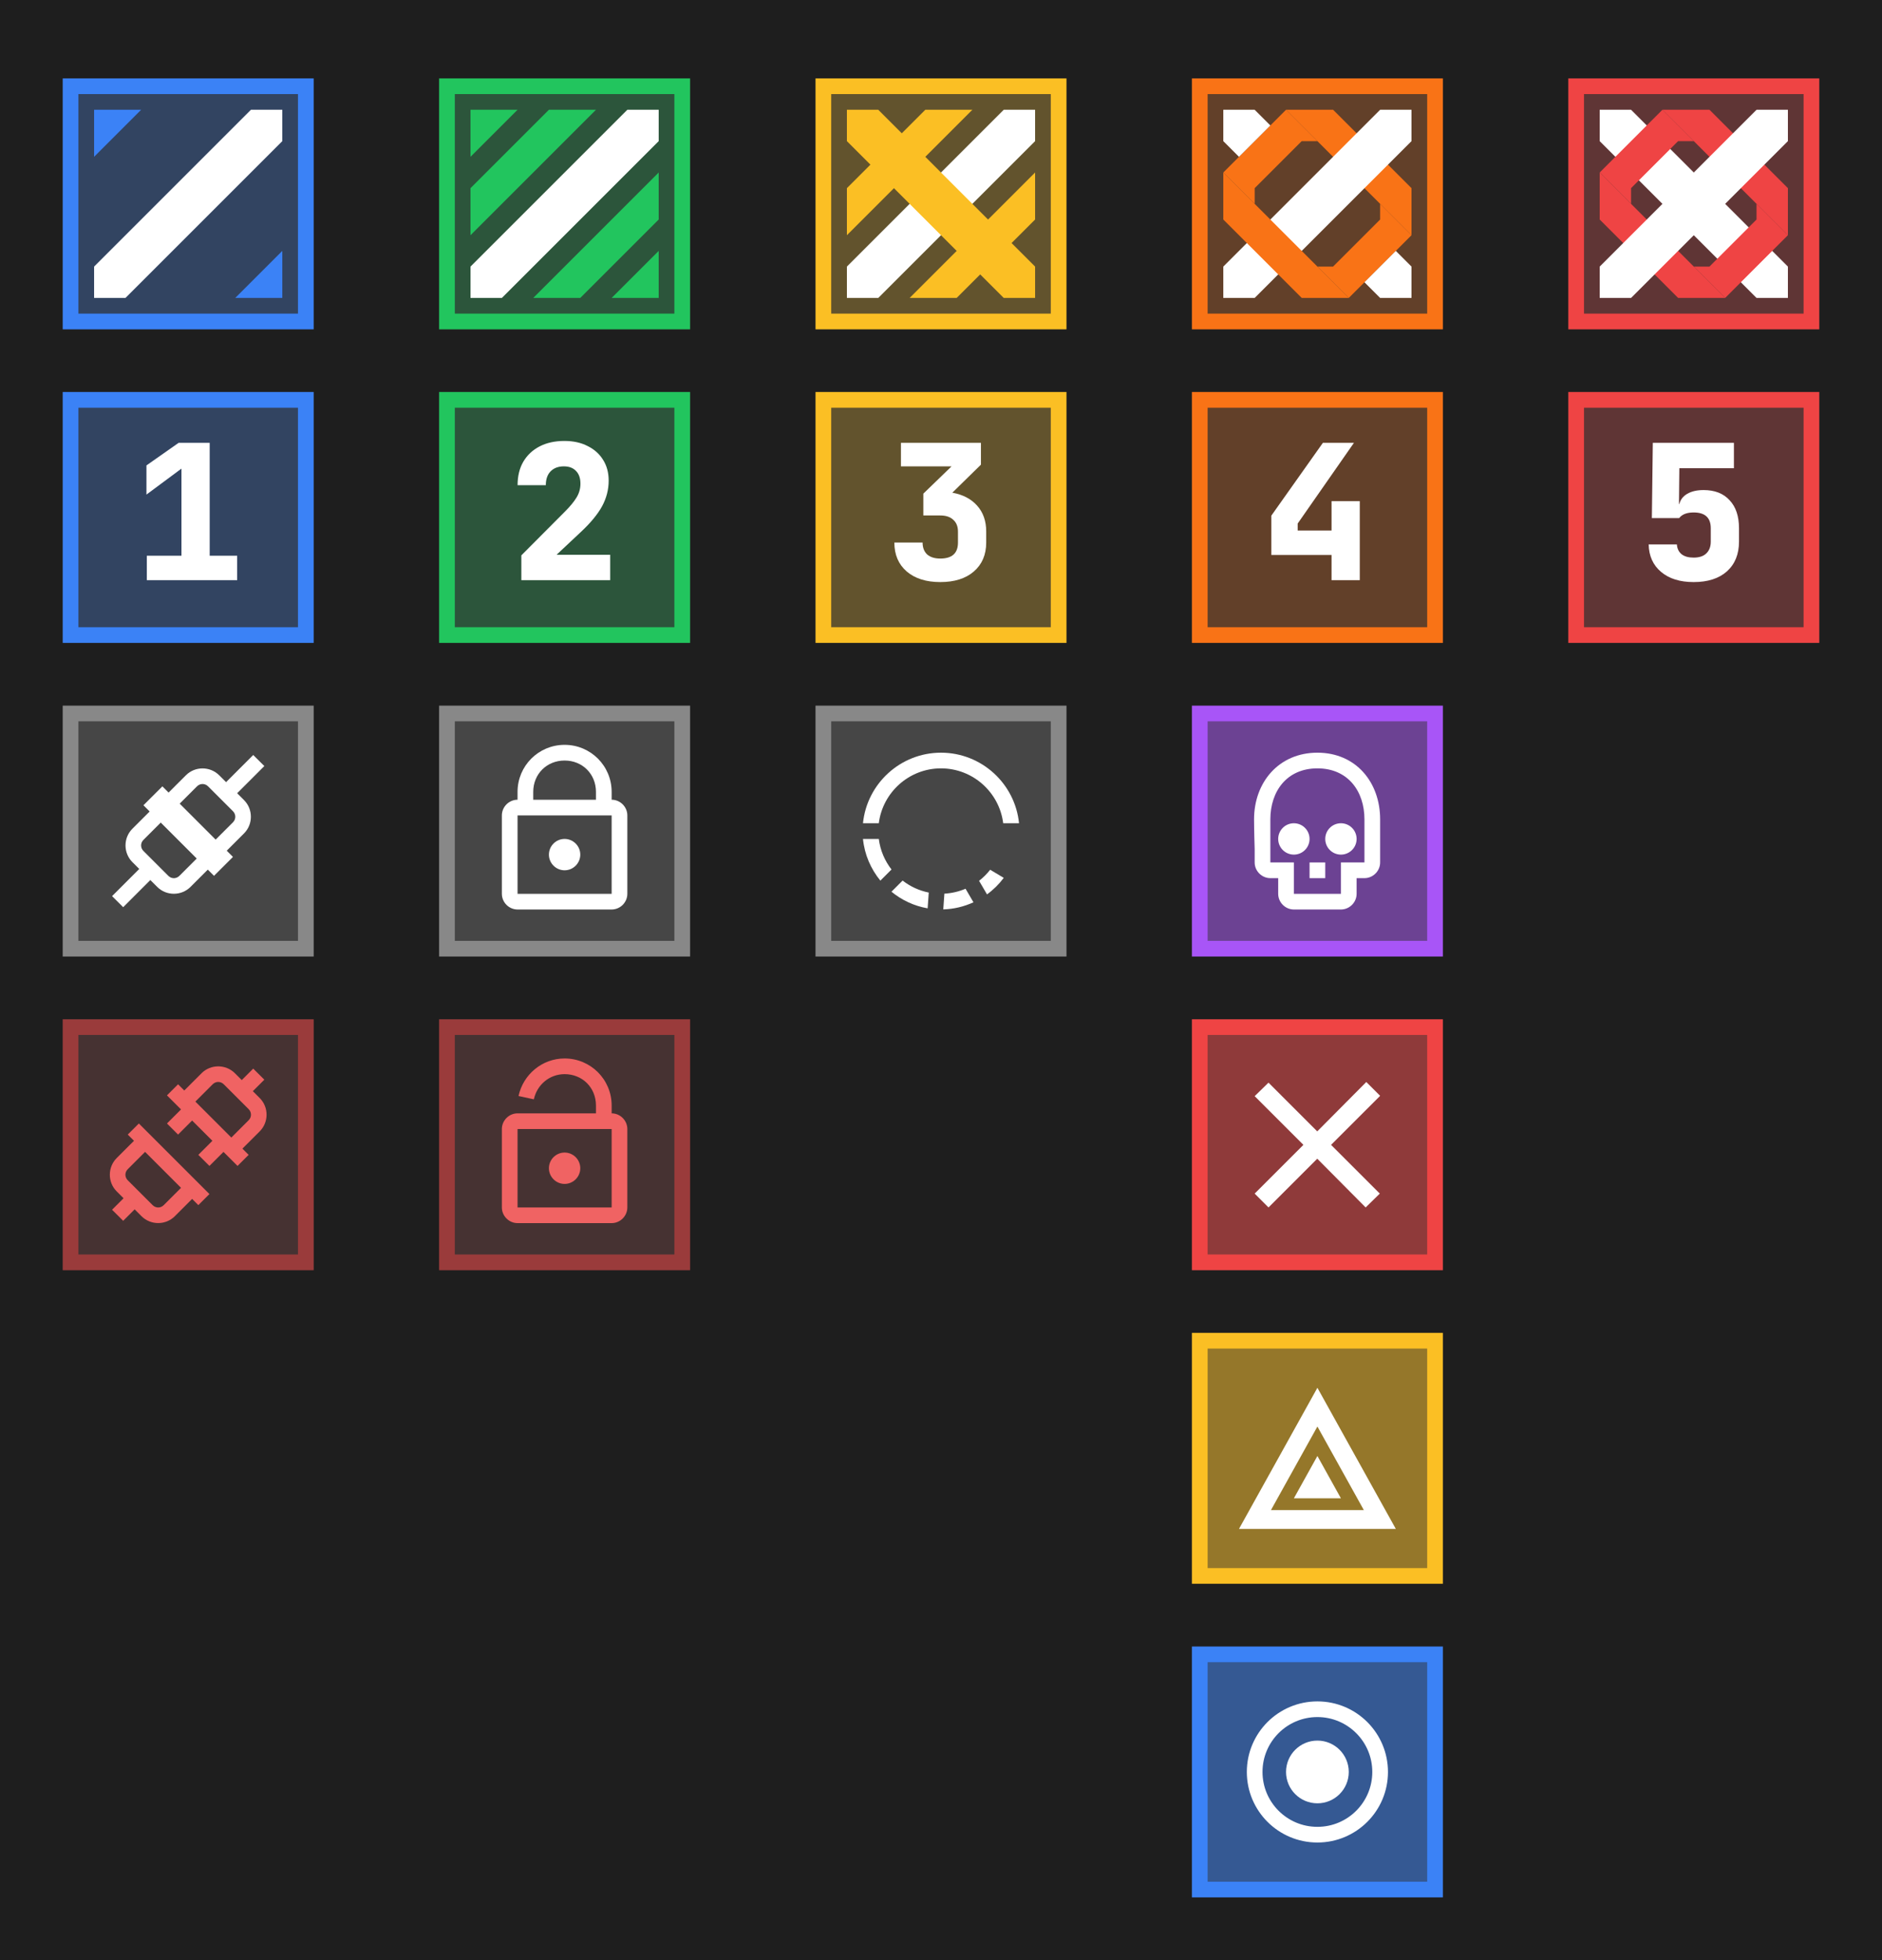 <svg width="120" height="125" viewBox="0 0 120 125" fill="none" xmlns="http://www.w3.org/2000/svg">
<rect width="120" height="125" fill="#1E1E1E"/>
<g clip-path="url(#clip0_0_1)">
<rect width="16" height="16" transform="translate(4 5)" fill="#303030"/>
<rect x="4.5" y="5.5" width="15" height="15" fill="#3B82F6" fill-opacity="0.25" stroke="#3B82F6"/>
<path d="M6 19V17L16 7H18V9L8 19H6Z" fill="white"/>
<path d="M6 10V7H9L6 10Z" fill="#3B82F6"/>
<path d="M18 16V19H15L18 16Z" fill="#3B82F6"/>
</g>
<g clip-path="url(#clip1_0_1)">
<rect width="16" height="16" transform="translate(4 25)" fill="#303030"/>
<rect x="4.5" y="25.5" width="15" height="15" fill="#3B82F6" fill-opacity="0.25" stroke="#3B82F6"/>
<path d="M9.362 37V35.44H11.57V29.884L9.338 31.54V29.68L11.39 28.24H13.37V35.44H15.122V37H9.362Z" fill="white"/>
</g>
<g clip-path="url(#clip2_0_1)">
<rect width="16" height="16" transform="translate(28 25)" fill="#303030"/>
<rect x="28.5" y="25.5" width="15" height="15" fill="#22C55E" fill-opacity="0.25" stroke="#22C55E"/>
<path d="M33.242 37V35.416L36.026 32.62C36.354 32.292 36.598 31.996 36.758 31.732C36.926 31.46 37.01 31.164 37.01 30.844C37.01 30.492 36.914 30.22 36.722 30.028C36.538 29.836 36.282 29.74 35.954 29.74C35.594 29.74 35.31 29.848 35.102 30.064C34.902 30.272 34.802 30.564 34.802 30.94H33.002C33.002 30.364 33.122 29.868 33.362 29.452C33.61 29.028 33.958 28.7 34.406 28.468C34.854 28.236 35.382 28.12 35.99 28.12C36.558 28.12 37.05 28.228 37.466 28.444C37.89 28.652 38.218 28.944 38.45 29.32C38.69 29.696 38.81 30.14 38.81 30.652C38.81 31.22 38.67 31.764 38.39 32.284C38.11 32.796 37.662 33.34 37.046 33.916L35.486 35.38H38.906V37H33.242Z" fill="white"/>
</g>
<g clip-path="url(#clip3_0_1)">
<rect width="16" height="16" transform="translate(52 25)" fill="#303030"/>
<rect x="52.5" y="25.5" width="15" height="15" fill="#FBBF24" fill-opacity="0.25" stroke="#FBBF24"/>
<path d="M59.954 37.12C59.058 37.12 58.346 36.896 57.818 36.448C57.29 35.992 57.026 35.376 57.026 34.6H58.826C58.826 34.92 58.922 35.172 59.114 35.356C59.314 35.532 59.594 35.62 59.954 35.62C60.706 35.62 61.082 35.28 61.082 34.6V33.904C61.082 33.576 60.982 33.324 60.782 33.148C60.59 32.964 60.314 32.872 59.954 32.872H58.874V31.48L60.674 29.74H57.446V28.24H62.546V29.632L60.722 31.42C61.394 31.54 61.922 31.816 62.306 32.248C62.69 32.68 62.882 33.228 62.882 33.892V34.6C62.882 35.376 62.618 35.992 62.09 36.448C61.57 36.896 60.858 37.12 59.954 37.12Z" fill="white"/>
</g>
<g clip-path="url(#clip4_0_1)">
<rect width="16" height="16" transform="translate(76 25)" fill="#303030"/>
<rect x="76.5" y="25.5" width="15" height="15" fill="#F97316" fill-opacity="0.25" stroke="#F97316"/>
<path d="M84.902 37V35.392H81.062V32.884L84.35 28.24H86.33L82.742 33.388V33.832H84.902V31.96H86.702V37H84.902Z" fill="white"/>
</g>
<g clip-path="url(#clip5_0_1)">
<rect width="16" height="16" transform="translate(100 25)" fill="#303030"/>
<rect x="100.5" y="25.5" width="15" height="15" fill="#EF4444" fill-opacity="0.25" stroke="#EF4444"/>
<path d="M107.99 37.12C107.118 37.12 106.426 36.904 105.914 36.472C105.402 36.04 105.138 35.456 105.122 34.72H106.922C106.938 34.984 107.038 35.192 107.222 35.344C107.406 35.488 107.662 35.56 107.99 35.56C108.342 35.56 108.61 35.472 108.794 35.296C108.986 35.112 109.082 34.86 109.082 34.54V33.688C109.082 33.016 108.718 32.68 107.99 32.68C107.558 32.68 107.25 32.8 107.066 33.04H105.326L105.386 28.24H110.558V29.86H107.078L107.054 32.14H107.078C107.15 31.86 107.318 31.644 107.582 31.492C107.854 31.332 108.202 31.252 108.626 31.252C109.338 31.252 109.89 31.468 110.282 31.9C110.682 32.324 110.882 32.92 110.882 33.688V34.54C110.882 35.34 110.626 35.972 110.114 36.436C109.602 36.892 108.894 37.12 107.99 37.12Z" fill="white"/>
</g>
<g clip-path="url(#clip6_0_1)">
<rect width="16" height="16" transform="translate(28 5)" fill="#303030"/>
<rect x="28.5" y="5.5" width="15" height="15" fill="#22C55E" fill-opacity="0.25" stroke="#22C55E"/>
<path d="M30 19V17L40 7H42V9L32 19H30Z" fill="white"/>
<path d="M30 10V7H33L30 10Z" fill="#22C55E"/>
<path d="M42 16V19H39L42 16Z" fill="#22C55E"/>
<path d="M30 12V15L38 7H35L30 12Z" fill="#22C55E"/>
<path d="M42 14V11L34 19H37L42 14Z" fill="#22C55E"/>
</g>
<g clip-path="url(#clip7_0_1)">
<rect width="16" height="16" transform="translate(52 5)" fill="#303030"/>
<rect x="52.5" y="5.5" width="15" height="15" fill="#FBBF24" fill-opacity="0.25" stroke="#FBBF24"/>
<path d="M54 12V15L62 7H59L54 12Z" fill="#FBBF24"/>
<path d="M66 14V11L58 19H61L66 14Z" fill="#FBBF24"/>
<path d="M54 19V17L64 7H66V9L56 19H54Z" fill="white"/>
<path d="M66 19V17L56 7H54V9L64 19H66Z" fill="#FBBF24"/>
</g>
<g clip-path="url(#clip8_0_1)">
<rect width="16" height="16" transform="translate(76 5)" fill="#303030"/>
<rect x="76.5" y="5.5" width="15" height="15" fill="#F97316" fill-opacity="0.25" stroke="#F97316"/>
<path d="M78 11L82 7L84 9H83L80 12V13L78 11Z" fill="#F97316"/>
<path d="M90 15L86 19L84 17H85L88 14V13L90 15Z" fill="#F97316"/>
<path d="M90 12V15L82 7H85L90 12Z" fill="#F97316"/>
<path d="M78 9V7H80L81 8L79 10L78 9Z" fill="white"/>
<path d="M90 17V19H88L87 18L89 16L90 17Z" fill="white"/>
<path d="M78 19V17L88 7H90V9L80 19H78Z" fill="white"/>
<path d="M78 14V11L86 19H83L78 14Z" fill="#F97316"/>
</g>
<g clip-path="url(#clip9_0_1)">
<rect width="16" height="16" transform="translate(100 5)" fill="#303030"/>
<rect x="100.5" y="5.5" width="15" height="15" fill="#EF4444" fill-opacity="0.25" stroke="#EF4444"/>
<path d="M114 19V17L104 7H102V9L112 19H114Z" fill="white"/>
<path d="M102 14V11L110 19H107L102 14Z" fill="#EF4444"/>
<path d="M114 12V15L106 7H109L114 12Z" fill="#EF4444"/>
<path d="M102 19V17L112 7H114V9L104 19H102Z" fill="white"/>
<path d="M102 11L106 7L108 9H107L104 12V13L102 11Z" fill="#EF4444"/>
<path d="M114 15L110 19L108 17H109L112 14V13L114 15Z" fill="#EF4444"/>
</g>
<g clip-path="url(#clip10_0_1)">
<rect width="16" height="16" transform="translate(4 45)" fill="#303030"/>
<rect x="4.5" y="45.5" width="15" height="15" fill="#888888" fill-opacity="0.25" stroke="#888888"/>
<path d="M16.146 48.147L14.414 49.879L13.975 49.44C13.684 49.149 13.299 49.003 12.914 49.003C12.529 49.003 12.144 49.149 11.854 49.44L10.75 50.543L10.354 50.147L9.646 50.853L9.146 51.353L9.543 51.75L8.439 52.853C7.858 53.435 7.858 54.393 8.439 54.975L8.879 55.414L7.146 57.147L7.854 57.853L9.586 56.121L10.025 56.56C10.607 57.142 11.565 57.142 12.146 56.56L13.25 55.457L13.646 55.853L14.146 55.353L14.854 54.647L14.457 54.25L15.56 53.147C16.142 52.565 16.142 51.607 15.56 51.025L15.121 50.586L16.854 48.853L16.146 48.147ZM12.914 49.997C13.041 49.997 13.168 50.047 13.268 50.147L14.854 51.732C15.053 51.932 15.053 52.24 14.854 52.44L13.75 53.543L11.457 51.25L12.56 50.147C12.66 50.047 12.787 49.997 12.914 49.997ZM10.25 52.457L12.543 54.75L11.44 55.853C11.24 56.053 10.932 56.053 10.732 55.853L9.146 54.268C8.947 54.068 8.947 53.76 9.146 53.56L10.25 52.457Z" fill="white"/>
</g>
<g clip-path="url(#clip11_0_1)">
<rect width="16" height="16" transform="translate(28 45)" fill="#303030"/>
<rect x="28.5" y="45.5" width="15" height="15" fill="#888888" fill-opacity="0.25" stroke="#888888"/>
<path d="M36 47.5C34.338 47.5 33 48.838 33 50.5V51C32.453 51 32 51.453 32 52V57C32 57.547 32.453 58 33 58H39C39.547 58 40 57.547 40 57V52C40 51.453 39.547 51 39 51V50.5C39 48.838 37.662 47.5 36 47.5ZM36 48.5C37.138 48.5 38 49.362 38 50.5V51H34V50.5C34 49.362 34.862 48.5 36 48.5ZM33 52H39V57H33V52ZM36 53.5C35.45 53.5 35 53.95 35 54.5C35 55.05 35.45 55.5 36 55.5C36.55 55.5 37 55.05 37 54.5C37 53.95 36.55 53.5 36 53.5Z" fill="white"/>
</g>
<g clip-path="url(#clip12_0_1)">
<rect width="16" height="16" transform="translate(52 45)" fill="#303030"/>
<rect x="52.5" y="45.5" width="15" height="15" fill="#888888" fill-opacity="0.25" stroke="#888888"/>
<path d="M60 48C57.412 48 55.277 49.977 55.025 52.5H56.034C56.282 50.53 57.964 49 60 49C62.036 49 63.718 50.53 63.966 52.5H64.975C64.723 49.977 62.588 48 60 48ZM55.025 53.5C55.125 54.504 55.527 55.419 56.134 56.159L56.844 55.449C56.415 54.896 56.126 54.228 56.034 53.5H55.025ZM63.136 55.465C62.929 55.727 62.693 55.966 62.428 56.17L62.934 57.037C63.34 56.742 63.7 56.385 64.001 55.983L63.136 55.465ZM57.552 56.155L56.841 56.866C57.494 57.401 58.283 57.775 59.148 57.926L59.219 56.92C58.6 56.796 58.032 56.53 57.552 56.155ZM61.565 56.676C61.147 56.854 60.692 56.964 60.216 56.99L60.145 57.993C60.831 57.974 61.48 57.81 62.07 57.541L61.565 56.676Z" fill="white"/>
</g>
<g clip-path="url(#clip13_0_1)">
<rect width="16" height="16" transform="translate(28 65)" fill="#303030"/>
<rect x="28" y="65" width="16" height="16" fill="#EF4444" fill-opacity="0.12"/>
<rect x="28.5" y="65.5" width="15" height="15" stroke="#EF4444" stroke-opacity="0.5"/>
<path d="M36 67.5C34.564 67.5 33.359 68.523 33.062 69.894L34.039 70.106C34.241 69.177 35.036 68.5 36 68.5C37.138 68.5 38 69.362 38 70.5V71H33C32.453 71 32 71.454 32 72V77C32 77.546 32.453 78 33 78H39C39.547 78 40 77.546 40 77V72C40 71.454 39.547 71 39 71V70.5C39 68.838 37.662 67.5 36 67.5ZM33 72H39V77H33V72ZM36 73.5C35.45 73.5 35 73.95 35 74.5C35 75.05 35.45 75.5 36 75.5C36.55 75.5 37 75.05 37 74.5C37 73.95 36.55 73.5 36 73.5Z" fill="#F06363"/>
</g>
<g clip-path="url(#clip14_0_1)">
<rect width="16" height="16" transform="translate(76 65)" fill="#303030"/>
<rect x="76.5" y="65.5" width="15" height="15" fill="#EF4444" fill-opacity="0.5" stroke="#EF4444"/>
<path d="M80.882 77L80 76.118L83.108 73.01L80 69.903L80.882 69.042L83.99 72.15L87.118 69L88 69.882L84.871 73.01L87.979 76.118L87.076 77L83.99 73.892L80.882 77Z" fill="white"/>
</g>
<g clip-path="url(#clip15_0_1)">
<rect width="16" height="16" transform="translate(76 45)" fill="#303030"/>
<rect x="76.5" y="45.5" width="15" height="15" fill="#A855F7" fill-opacity="0.5" stroke="#A855F7"/>
<path d="M84 48C81.538 48 79.961 49.891 79.961 52.25C79.961 52.937 80 54.148 80 54.148V55C80 55.547 80.454 56 81 56H81.5V57C81.5 57.547 81.954 58 82.5 58H85.5C86.046 58 86.5 57.547 86.5 57V56H87C87.546 56 88 55.547 88 55V54.148C88 54.148 88 52.937 88 52.25C88 49.891 86.462 48 84 48ZM84 49C85.956 49 87 50.467 87 52.25C87 52.813 87 53.5 87 53.5L87 53.919V55H85.5V57H82.5V55H81V53.919V53.801C81 53.801 81 52.813 81 52.25C81 50.467 82.044 49 84 49ZM82.5 52.5C82.235 52.5 81.98 52.605 81.793 52.793C81.605 52.98 81.5 53.235 81.5 53.5C81.5 53.765 81.605 54.02 81.793 54.207C81.98 54.395 82.235 54.5 82.5 54.5C82.765 54.5 83.02 54.395 83.207 54.207C83.395 54.02 83.5 53.765 83.5 53.5C83.5 53.235 83.395 52.98 83.207 52.793C83.02 52.605 82.765 52.5 82.5 52.5ZM85.5 52.5C85.235 52.5 84.98 52.605 84.793 52.793C84.605 52.98 84.5 53.235 84.5 53.5C84.5 53.765 84.605 54.02 84.793 54.207C84.98 54.395 85.235 54.5 85.5 54.5C85.765 54.5 86.02 54.395 86.207 54.207C86.395 54.02 86.5 53.765 86.5 53.5C86.5 53.235 86.395 52.98 86.207 52.793C86.02 52.605 85.765 52.5 85.5 52.5Z" fill="white"/>
<path d="M83.5 55V56H84.5V55H83.5Z" fill="white"/>
</g>
<g clip-path="url(#clip16_0_1)">
<rect width="16" height="16" transform="translate(76 85)" fill="#303030"/>
<rect x="76.5" y="85.5" width="15" height="15" fill="#FBBF24" fill-opacity="0.5" stroke="#FBBF24"/>
<path fill-rule="evenodd" clip-rule="evenodd" d="M79 97.5L79.667 96.3L83.314 89.736L84 88.5L84.686 89.736L88.333 96.3L89 97.5H87.627H80.373H79ZM84 90.971L86.961 96.3H81.039L84 90.971ZM84 92.85L82.5 95.55H85.5L84 92.85Z" fill="white"/>
</g>
<g clip-path="url(#clip17_0_1)">
<rect width="16" height="16" transform="translate(76 105)" fill="#303030"/>
<rect x="76.5" y="105.5" width="15" height="15" fill="#3B82F6" fill-opacity="0.5" stroke="#3B82F6"/>
<circle cx="84" cy="113" r="4" stroke="white"/>
<circle cx="84" cy="113" r="2" fill="white"/>
</g>
<g clip-path="url(#clip18_0_1)">
<rect width="16" height="16" transform="translate(4 65)" fill="#303030"/>
<rect x="4" y="65" width="16" height="16" fill="#EF4444" fill-opacity="0.12"/>
<rect x="4.5" y="65.5" width="15" height="15" stroke="#EF4444" stroke-opacity="0.5"/>
<path d="M13.914 68.003C13.529 68.003 13.144 68.149 12.854 68.439L11.75 69.543L11.354 69.147L10.646 69.853L11.543 70.75L10.646 71.647L11.354 72.353L12.25 71.457L13.543 72.75L12.646 73.647L13.354 74.353L14.25 73.457L15.146 74.353L15.854 73.647L15.457 73.25L16.561 72.147C17.142 71.565 17.142 70.607 16.561 70.025L16.121 69.586L16.854 68.853L16.146 68.147L15.414 68.879L14.975 68.439C14.684 68.149 14.299 68.003 13.914 68.003ZM13.914 68.997C14.041 68.997 14.168 69.047 14.268 69.147L15.854 70.732C16.053 70.932 16.053 71.24 15.854 71.439L14.75 72.543L12.457 70.25L13.56 69.147C13.66 69.047 13.787 68.997 13.914 68.997ZM8.854 71.647L8.146 72.353L8.543 72.75L7.439 73.853C6.858 74.435 6.858 75.393 7.439 75.975L7.879 76.414L7.146 77.147L7.854 77.853L8.586 77.121L9.025 77.561C9.607 78.142 10.565 78.142 11.146 77.561L12.25 76.457L12.646 76.853L13.354 76.147L8.854 71.647ZM9.25 73.457L11.543 75.75L10.44 76.853C10.24 77.053 9.932 77.053 9.732 76.853L8.146 75.268C7.947 75.068 7.947 74.76 8.146 74.561L9.25 73.457Z" fill="#F06363"/>
</g>
<defs>
<clipPath id="clip0_0_1">
<rect width="16" height="16" fill="white" transform="translate(4 5)"/>
</clipPath>
<clipPath id="clip1_0_1">
<rect width="16" height="16" fill="white" transform="translate(4 25)"/>
</clipPath>
<clipPath id="clip2_0_1">
<rect width="16" height="16" fill="white" transform="translate(28 25)"/>
</clipPath>
<clipPath id="clip3_0_1">
<rect width="16" height="16" fill="white" transform="translate(52 25)"/>
</clipPath>
<clipPath id="clip4_0_1">
<rect width="16" height="16" fill="white" transform="translate(76 25)"/>
</clipPath>
<clipPath id="clip5_0_1">
<rect width="16" height="16" fill="white" transform="translate(100 25)"/>
</clipPath>
<clipPath id="clip6_0_1">
<rect width="16" height="16" fill="white" transform="translate(28 5)"/>
</clipPath>
<clipPath id="clip7_0_1">
<rect width="16" height="16" fill="white" transform="translate(52 5)"/>
</clipPath>
<clipPath id="clip8_0_1">
<rect width="16" height="16" fill="white" transform="translate(76 5)"/>
</clipPath>
<clipPath id="clip9_0_1">
<rect width="16" height="16" fill="white" transform="translate(100 5)"/>
</clipPath>
<clipPath id="clip10_0_1">
<rect width="16" height="16" fill="white" transform="translate(4 45)"/>
</clipPath>
<clipPath id="clip11_0_1">
<rect width="16" height="16" fill="white" transform="translate(28 45)"/>
</clipPath>
<clipPath id="clip12_0_1">
<rect width="16" height="16" fill="white" transform="translate(52 45)"/>
</clipPath>
<clipPath id="clip13_0_1">
<rect width="16" height="16" fill="white" transform="translate(28 65)"/>
</clipPath>
<clipPath id="clip14_0_1">
<rect width="16" height="16" fill="white" transform="translate(76 65)"/>
</clipPath>
<clipPath id="clip15_0_1">
<rect width="16" height="16" fill="white" transform="translate(76 45)"/>
</clipPath>
<clipPath id="clip16_0_1">
<rect width="16" height="16" fill="white" transform="translate(76 85)"/>
</clipPath>
<clipPath id="clip17_0_1">
<rect width="16" height="16" fill="white" transform="translate(76 105)"/>
</clipPath>
<clipPath id="clip18_0_1">
<rect width="16" height="16" fill="white" transform="translate(4 65)"/>
</clipPath>
</defs>
</svg>
